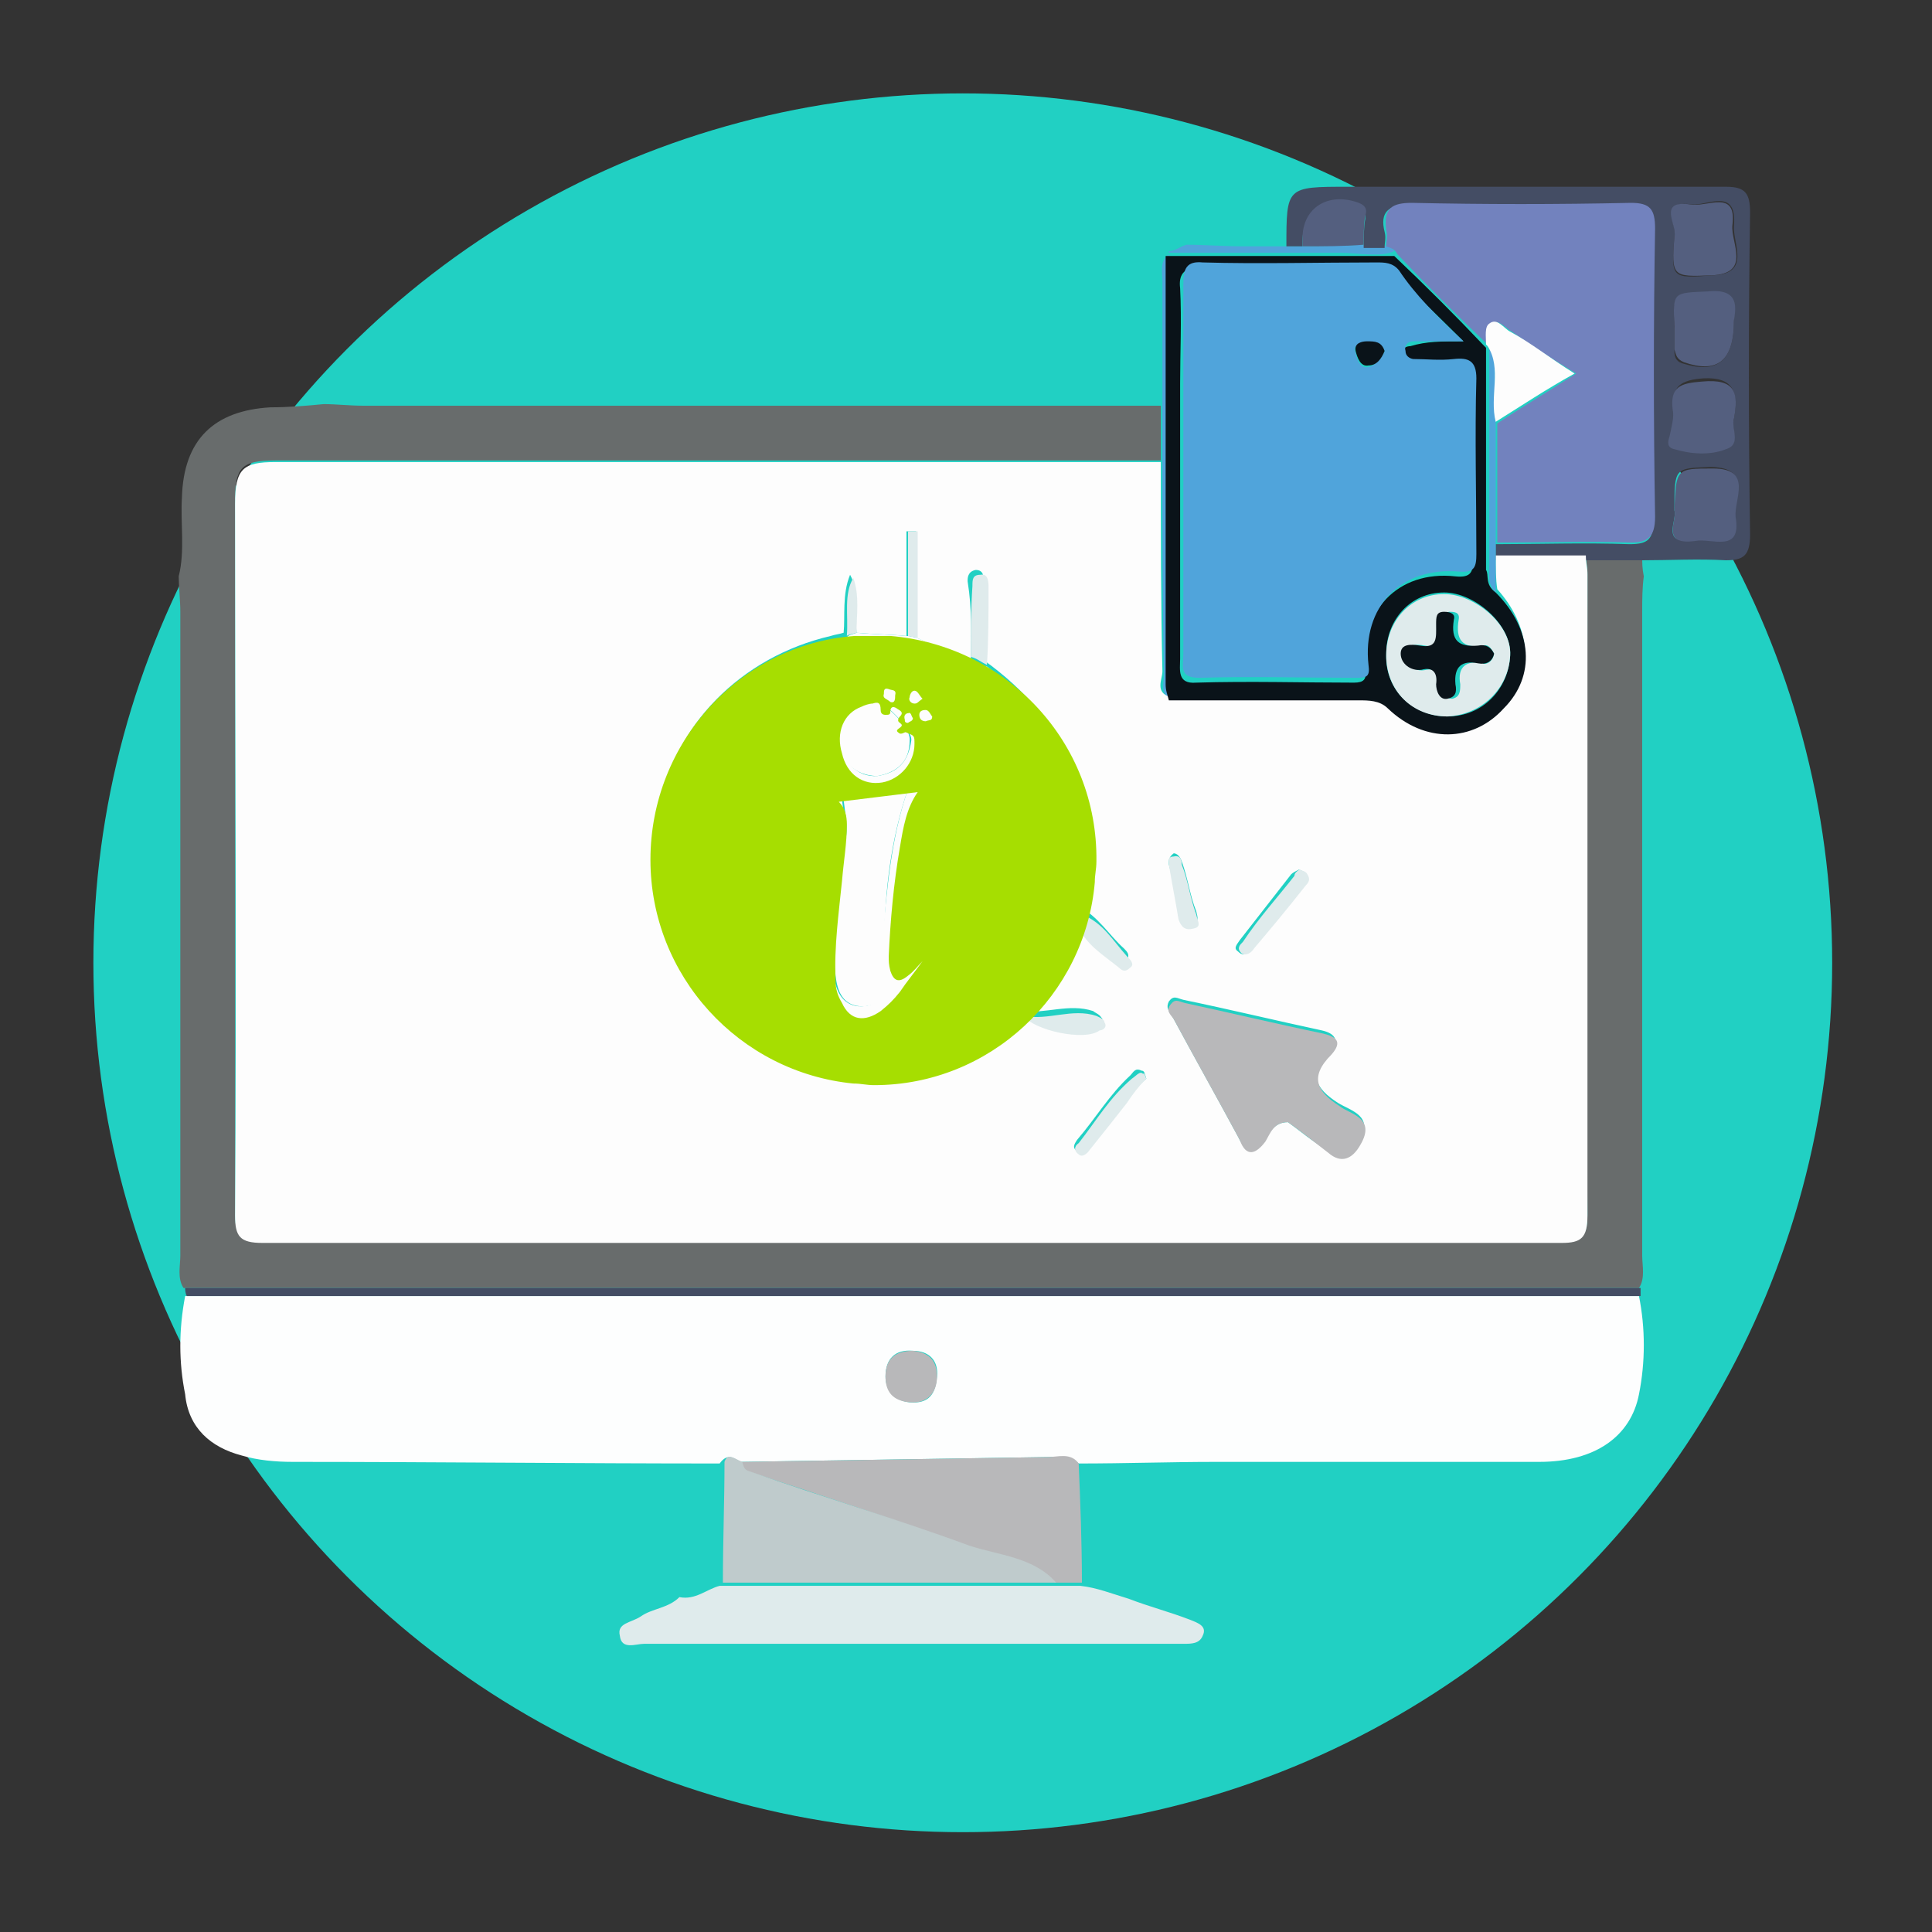 <?xml version="1.0" encoding="utf-8"?>
<!-- Generator: Adobe Illustrator 21.0.0, SVG Export Plug-In . SVG Version: 6.00 Build 0)  -->
<svg version="1.1" id="Слой_1" xmlns="http://www.w3.org/2000/svg" xmlns:xlink="http://www.w3.org/1999/xlink" x="0px" y="0px"
	 viewBox="0 0 120 120" style="enable-background:new 0 0 120 120;" xml:space="preserve">
<rect x="0" y="0" width="120" height="120" fill="#333333" stroke="none"/>
<style type="text/css">
	.st0{fill:#21D0C3;}
	.st1{fill:#FDFEFE;}
	.st2{fill:#686C6C;}
	.st3{fill:#DFEBEC;}
	.st4{fill:#B8B8BA;}
	.st5{fill:#BFCBCC;}
	.st6{fill:#444D64;}
	.st7{fill:#50A4DB;}
	.st8{fill:#FDFDFD;}
	.st9{fill:#0A1319;}
	.st10{fill:#7282BE;}
	.st11{fill:#545F7F;}
	.st12{fill:#A6DE01;}
</style>
<ellipse class="st0" cx="59.8" cy="59.8" rx="54" ry="54"/>
<g>
	<path class="st1" d="M44.7,90.9c-8.8,0-17.7-0.1-26.5-0.1c-1.1,0-2.2-0.1-3.2-0.4c-1.9-0.5-3.3-1.7-3.5-3.8c-0.4-2-0.4-4,0-6.1
		c30,0,60.2,0,90.3,0c0.4,2,0.4,4.1,0,6.1c-0.5,2.6-2.7,4.2-6.2,4.2c-6.7,0-13.4,0-20.1,0c-2.8,0-5.6,0.1-8.5,0.1
		c-0.5-0.5-1.4-0.4-1.9-0.4c-6.4,0.1-12.7,0.2-19.1,0.3C45.6,90.6,45.2,90.2,44.7,90.9z M56.5,87.1c1.2,0.1,1.6-0.5,1.7-1.6
		c0.1-1-0.5-1.6-1.5-1.6c-1.1-0.1-1.7,0.5-1.7,1.6C55,86.3,55.5,87,56.5,87.1z"/>
	<path class="st2" d="M102,34.5c0,0.5,0,0.8,0.1,1.3c-0.1,0.7-0.1,1.5-0.1,2.2c0,13.3,0,26.6,0,40c0,0.6,0.2,1.4-0.2,2
		c-15.3,0-30.6,0-45.9,0c-14.8,0-29.7,0-44.5,0c-0.4-0.6-0.2-1.4-0.2-2c0-13.3,0-26.6,0-40c0-0.7-0.1-1.6-0.1-2.2
		c0.4-1.6,0.1-3.3,0.2-4.9c0.1-3.6,2-5.4,5.5-5.6c1.1,0,2.3-0.1,3.3-0.2c0.8,0,1.6,0.1,2.5,0.1c16.6,0,32.9,0,49.5,0
		c0,1.1,0,2.3,0,3.4c-18.4,0-36.6,0-55,0c-2.2,0-2.5,0.5-2.5,2.6c0,14.8,0,29.5,0,44.2c0,1.4,0.4,1.7,1.7,1.7c26.9,0,53.8,0,80.7,0
		c1.4,0,1.6-0.5,1.6-1.7c-0.1-13.2,0-26.5,0-39.8c0-0.5-0.1-0.7-0.1-1.2C99.7,34.5,100.9,34.5,102,34.5z"/>
	<path class="st3" d="M70.1,99.3c1.3,0.5,2.5,0.8,3.8,1.3c0.5,0.2,1.1,0.4,0.8,1c-0.2,0.5-0.7,0.5-1.2,0.5c-3.7,0-7.4,0-11.1,0
		c-7.5,0-14.9,0-22.4,0c-0.5,0-1.4,0.4-1.5-0.5c-0.2-0.8,0.7-0.8,1.3-1.2c0.7-0.5,1.7-0.5,2.4-1.2c1,0.2,1.7-0.5,2.5-0.7
		c6.9,0,13.8,0,20.7,0c0.5,0,1.2,0,1.7,0C68.1,98.6,69.1,99,70.1,99.3z"/>
	<path class="st4" d="M67.2,98.3c-0.5,0-1.2,0-1.7,0C64,96.7,62,96.7,60.1,96c-4.5-1.6-9-3.1-13.6-4.6c-0.4-0.1-0.4-0.5-0.5-0.6
		c6.4-0.1,12.7-0.2,19.1-0.3c0.6,0,1.4-0.3,1.9,0.4C67.1,93.3,67.2,95.8,67.2,98.3z"/>
	<path class="st5" d="M46.1,90.8c0.1,0.3,0.1,0.5,0.5,0.6c4.5,1.6,9,2.9,13.6,4.6c1.8,0.6,4,0.7,5.4,2.3c-6.9,0-13.8,0-20.7,0
		c0-2.6,0.1-5,0.1-7.5C45.2,90.2,45.6,90.6,46.1,90.8z"/>
	<path class="st6" d="M11.5,80c14.8,0,29.7,0,44.5,0c15.3,0,30.6,0,45.9,0c0,0.2,0,0.4,0,0.5c-30,0-60.2,0-90.3,0
		C11.5,80.3,11.5,80.1,11.5,80z"/>
	<path class="st7" d="M72.2,28.7c0-1.1,0-2.3,0-3.4c0-2.6,0-5.3,0-7.8c0-0.5-0.2-1.3,0.4-1.7v0.1c0,8.8,0,17.8,0,26.6
		c0,0.4,0.1,0.6,0.2,1c-0.8-0.4-0.5-1.1-0.5-1.6C72.2,37.4,72.2,33.1,72.2,28.7z"/>
	<path class="st7" d="M77.2,15.3c0.4,0,0.6,0,1,0c2.2,0,4.3,0,6.5-0.1c0.5,0,1.6-0.1,1.9,0.4c-0.8,0.4-2.4,0.1-3.3,0.1
		c-1.3,0-2.4,0-3.6,0c-2.4,0-4.7,0-7.1,0v-0.1c0.4,0,0.7-0.3,1.1-0.4C74.8,15.2,76,15.3,77.2,15.3z"/>
	<path class="st6" d="M80.9,15.3c-0.4,0-0.6,0-1,0c0-3.7,0-3.7,3.8-3.7c7.8,0,15.6,0,23.5,0c1.2,0,1.5,0.4,1.5,1.6
		c-0.1,6.7-0.1,13.3,0,20c0,1.3-0.4,1.6-1.5,1.6c-1.7-0.1-3.5,0-5.2,0c-1.2,0-2.4,0-3.5,0c-1.9,0-3.8,0-5.6,0c0-0.4,0-0.6,0-1
		c2.7,0,5.5-0.1,8.3,0c1.2,0,1.5-0.3,1.5-1.6c-0.1-5.9-0.1-11.9,0-17.9c0-1.2-0.4-1.6-1.5-1.6c-4.5,0.1-9,0.1-13.6,0
		c-1.4,0-1.9,0.5-1.6,1.7c0.1,0.4,0,0.6,0,1c-0.5,0-0.8,0-1.3,0c0-0.5,0-1.3,0.1-1.8c0-0.4,0.1-0.5-0.4-0.8C82.6,12,80.9,13,80.9,15
		C80.9,15,80.9,15.2,80.9,15.3z M104,14.7c-0.2,2.6-0.2,2.6,2.4,2.4c2.4-0.1,1.2-2,1.3-3.1c0.2-2.4-1.7-1.2-2.6-1.3
		C103,12.4,104.2,14,104,14.7z M107.7,26c0.3-1.6,0-2.6-1.9-2.5c-1.4,0.1-2,0.5-1.8,1.8c0.1,0.5-0.1,1.1-0.2,1.6
		c-0.1,0.4-0.1,0.8,0.3,0.8c1.1,0.2,2.2,0.4,3.2,0C108.1,27.6,107.5,26.6,107.7,26z M107.7,19.9c0-0.6,0.4-1.9-1.6-1.7
		c-2.2,0.2-2.2,0-2.1,2.2c0,0.5,0,0.9,0,1.4s0.2,0.7,0.6,0.8C106.6,23.2,107.7,22.5,107.7,19.9z M104,31.7c0.2,0.6-0.9,2.2,1.2,1.8
		c1-0.2,2.8,0.8,2.5-1.5c-0.2-1.1,1.2-2.9-1.4-3C104,29.1,104,29,104,31.7z"/>
	<path class="st4" d="M56.5,87.1C55.4,87,55,86.4,55,85.5c0-1.1,0.6-1.6,1.7-1.6c1,0.1,1.5,0.6,1.5,1.6S57.6,87.2,56.5,87.1z"/>
	<path class="st8" d="M92.9,34.5c1.9,0,3.8,0,5.6,0c0,0.5,0.1,0.7,0.1,1.2c0,13.2,0,26.5,0,39.8c0,1.4-0.4,1.7-1.6,1.7
		c-26.9,0-53.8,0-80.7,0c-1.4,0-1.7-0.4-1.7-1.7c0.1-14.8,0-29.5,0-44.2c0-2.2,0.5-2.6,2.5-2.6c18.4,0,36.6,0,55,0
		c0,4.4,0,8.7,0.1,13c0,0.5-0.5,1.3,0.5,1.6c3.9,0,7.9,0,11.8,0c0.6,0,1.3,0.1,1.8,0.5c2.4,2.1,5.2,2.1,7.2,0c1.9-2,1.5-5-0.5-7.2
		C92.9,36,92.9,35.2,92.9,34.5z M60.3,40.9c-1.2-0.5-2.3-0.8-3.4-1.3c0-2.2,0-4.4,0-6.6c-0.3,0-0.5,0-0.6,0c0,2.2,0,4.3,0,6.5
		c-1-0.1-2-0.1-3.1-0.2c-0.1-1.2,0.2-2.5-0.4-3.6c-0.5,1.2-0.3,2.6-0.4,3.6c-0.3,0.1-0.5,0.1-0.8,0.2c-5.6,1.3-9.8,5.6-10.7,10.9
		C40,56,42.4,61.3,47.1,64.2c4.8,2.9,10.5,2.6,15.2-0.8c0.4-0.3,0.5-0.8,1.1-0.5c0.6,0.9,3.8,1.6,4.7,0.8c0.2-0.1,0.5-0.4,0.3-0.5
		c-0.1-0.2-0.4-0.3-0.5-0.4c-1.5-0.5-3,0.2-4.5,0c1-1.9,2.6-3.6,3.4-5.7c0.5,1.2,1.5,1.7,2.5,2.5c0.3,0.2,0.5,0.3,0.7,0
		s0-0.5-0.2-0.7c-0.9-0.8-1.6-2-2.8-2.6c1.4-6.5-0.6-11.5-5.9-15.3c0-1.6,0-3.3,0-4.8c0-0.4,0-0.8-0.5-0.8c-0.5,0.1-0.5,0.5-0.5,0.7
		C60.4,38,60.3,39.3,60.3,40.9z M80,69.7c0.7,0.5,1.5,1.2,2.4,1.7c0.9,0.7,1.4,0.5,2-0.5c1-1.6-0.5-1.9-1.3-2.4
		c-1.4-0.9-1.9-1.8-0.5-3.2c0.6-0.6,0.4-1.1-0.5-1.3c-2.8-0.6-5.7-1.3-8.6-1.9c-0.4-0.1-0.6-0.3-0.9,0.1c-0.2,0.4,0,0.6,0.2,0.9
		c1.4,2.6,2.7,4.9,4.1,7.5c0.5,1.1,1.1,0.9,1.6,0.1C78.9,70.4,79.1,69.7,80,69.7z M80.7,54c-0.2,0.1-0.4,0.2-0.5,0.3
		c-1.1,1.4-2.1,2.7-3.2,4.1c-0.2,0.3-0.4,0.5-0.1,0.7c0.4,0.4,0.6,0,0.8-0.3c1.1-1.3,2.1-2.6,3.2-3.9c0.2-0.3,0.3-0.5,0.1-0.7
		C81,54.1,80.8,54.1,80.7,54z M71.2,67c-0.1-0.3-0.1-0.5-0.3-0.5c-0.4-0.2-0.5,0.1-0.7,0.3c-1.3,1.2-2.1,2.6-3.3,4
		c-0.2,0.3-0.3,0.5,0,0.7s0.5,0,0.7-0.3c0.7-0.9,1.5-1.9,2.3-2.9C70.3,67.9,70.7,67.4,71.2,67z M72.6,53.7c0.3,1.1,0.5,2.2,0.6,3.2
		c0.1,0.5,0.4,0.7,0.8,0.6c0.5-0.2,0.4-0.5,0.3-0.9c-0.4-1-0.5-2-0.9-3.1c-0.1-0.3-0.3-0.5-0.5-0.5C72.5,53.3,72.6,53.6,72.6,53.7z"
		/>
	<path class="st9" d="M92.9,36.8c2.3,2.3,2.5,5.2,0.5,7.2c-1.9,2.1-4.9,2.2-7.2,0c-0.5-0.5-1.2-0.5-1.8-0.5c-3.9,0-7.9,0-11.8,0
		c-0.1-0.4-0.2-0.6-0.2-1c0-8.8,0-17.8,0-26.6c4.7,0,9.5,0,14.2,0c1.9,1.8,3.8,3.7,5.6,5.6l0.1,0.1c0,4.6,0,9.1,0,13.8
		C92.5,35.7,92.2,36.3,92.9,36.8z M90.9,21.2c-1.6-1.6-2.9-2.8-4.2-4.2c-0.5-0.4-0.8-0.4-1.4-0.4c-3.5,0-7.2,0-10.8,0
		c-1,0-1.3,0.5-1.2,1.3c0.1,2,0,4,0,5.9c0,5.7,0,11.4,0,17.1c0,0.7-0.2,1.6,1,1.5c3.3-0.1,6.6,0,9.8,0c0.6,0,0.8-0.2,0.7-0.8
		c-0.4-3.6,2-6.2,5.6-5.8c1,0.1,1.1-0.3,1.1-1.1c0-3.6-0.1-7.3,0-10.9c0-1.1-0.5-1.3-1.4-1.2c-0.8,0.1-1.6,0-2.5,0
		c-0.4,0-0.5-0.3-0.5-0.5c-0.1-0.5,0.3-0.6,0.5-0.6C88.6,21.2,89.5,21.2,90.9,21.2z M89.9,44.5c2.2,0,3.8-1.7,3.9-3.8
		c0.1-1.9-2.2-3.9-4.1-3.9c-2.1,0-3.6,1.7-3.6,3.8C86,42.9,87.8,44.5,89.9,44.5z"/>
	<path class="st10" d="M92.4,21.4c-1.9-1.8-3.8-3.7-5.6-5.6c-0.2-0.4-0.5-0.4-0.7-0.5c0-0.4,0.1-0.6,0-1c-0.2-1.4,0.4-1.7,1.6-1.7
		c4.5,0.1,9,0.1,13.6,0c1.2,0,1.5,0.4,1.5,1.6c-0.1,5.9-0.1,11.9,0,17.9c0,1.3-0.5,1.6-1.5,1.6c-2.7-0.1-5.5,0-8.3,0
		c0-2.5,0-4.9,0-7.4c1.5-1,3.2-2,4.9-3.1c-1.5-0.9-2.7-1.7-4-2.6c-0.5-0.3-0.8-0.8-1.3-0.5C92.3,20.2,92.5,20.9,92.4,21.4z"/>
	<path class="st11" d="M80.9,15.3c0-0.2,0-0.4,0-0.5c0-1.9,1.6-2.9,3.5-2.2c0.5,0.2,0.5,0.5,0.4,0.8c-0.1,0.5-0.1,1.3-0.1,1.8
		C83.5,15.3,82.2,15.3,80.9,15.3z"/>
	<path class="st11" d="M104,14.7c0.2-0.7-1.1-2.3,1-2c1,0.2,2.9-1,2.6,1.3c-0.1,1.1,1.2,3-1.3,3.1C103.9,17.2,103.8,17.2,104,14.7z"
		/>
	<path class="st11" d="M107.7,26c-0.2,0.6,0.5,1.6-0.5,1.9c-1,0.4-2.2,0.3-3.2,0c-0.5-0.1-0.4-0.5-0.3-0.8c0.1-0.5,0.3-1.2,0.2-1.6
		c-0.2-1.5,0.5-1.7,1.8-1.8C107.8,23.5,108,24.4,107.7,26z"/>
	<path class="st11" d="M107.7,19.9c0,2.6-1.1,3.3-3.1,2.6c-0.5-0.2-0.5-0.5-0.6-0.8c0-0.5,0-0.9,0-1.4c-0.1-2.2-0.1-2.1,2.1-2.2
		C108.1,17.9,107.8,19.2,107.7,19.9z"/>
	<path class="st11" d="M104,31.7c0.1-2.6,0.1-2.6,2.4-2.6c2.5,0,1.3,1.9,1.4,3c0.4,2.3-1.5,1.3-2.5,1.5
		C103.1,33.9,104.2,32.3,104,31.7z"/>
	<path class="st7" d="M92.9,26.2c0,2.5,0,4.9,0,7.4c0,0.4,0,0.6,0,1c0,0.7,0,1.6,0,2.2c-0.5-0.5-0.4-1-0.4-1.6c0-4.6,0-9.1,0-13.8
		C93.2,22.9,92.6,24.6,92.9,26.2z"/>
	<path class="st8" d="M53.2,39.3c1,0.1,2,0.1,3.1,0.2c0.3,0,0.5,0.1,0.6,0.1c1.2,0.5,2.3,0.8,3.4,1.3c0.4,0.2,0.6,0.4,1,0.5
		c5.2,3.8,7.3,8.8,5.9,15.3C67.1,57,67,57.2,67,57.5c-0.7,2.1-2.4,3.6-3.4,5.7l0,0c-0.5-0.4-0.7,0.3-1.1,0.5
		c-4.7,3.5-10.5,3.7-15.2,0.8c-4.7-2.9-7.1-8.4-6.2-13.8c0.9-5.4,5.1-9.7,10.7-10.9c0.3-0.1,0.5-0.1,0.8-0.2
		C52.7,39.4,53,39.4,53.2,39.3z M56.4,49c-1.4,0.2-2.5,0.4-3.8,0.5c-0.1,0-0.3,0.1-0.3,0.2c0.1,0.9,0.3,1.7,0.1,2.6
		c0,0.3-0.1,0.5-0.1,0.6c-0.3,2.6-0.6,5-0.5,7.7c0.1,0.9,0.5,1.8,1.5,1.9c1.2,0.1,1.7-0.8,2.4-1.6c0.2-0.2,0.2-0.5-0.2-0.5
		c-1.2-0.4-0.7-1.3-0.7-2C55.1,55.3,55.3,52.2,56.4,49z M54.5,48.2c1.2-0.2,1.9-0.8,2.1-2.2c0.1-0.7-1.8-2.6-2.5-2.6
		c-1,0-1.9,1.4-1.9,2.5C52.2,47.2,53.2,48.3,54.5,48.2z"/>
	<path class="st4" d="M80,69.7c-0.9,0-1.1,0.7-1.4,1.2c-0.6,0.8-1.2,1-1.6-0.1c-1.4-2.6-2.7-4.9-4.1-7.5c-0.2-0.3-0.5-0.5-0.2-0.9
		s0.5-0.2,0.9-0.1c2.8,0.6,5.7,1.3,8.6,1.9c0.8,0.2,1.2,0.5,0.5,1.3c-1.4,1.4-0.9,2.3,0.5,3.2c0.6,0.5,2.3,0.7,1.3,2.4
		c-0.5,0.9-1.2,1.2-2,0.5C81.6,70.9,80.7,70.2,80,69.7z"/>
	<path class="st3" d="M80.7,54c0.2,0.1,0.4,0.1,0.5,0.3c0.2,0.3,0.1,0.5-0.1,0.7c-1.1,1.4-2.1,2.6-3.2,3.9c-0.2,0.3-0.5,0.5-0.8,0.3
		c-0.3-0.3-0.1-0.5,0.1-0.7c1-1.5,2.1-2.7,3.2-4.1C80.4,54.2,80.6,54.1,80.7,54z"/>
	<path class="st3" d="M71.2,67c-0.5,0.5-0.8,0.9-1.2,1.5c-0.7,0.9-1.5,1.9-2.3,2.9c-0.2,0.3-0.5,0.5-0.7,0.3c-0.3-0.2-0.3-0.5,0-0.7
		c1.1-1.4,1.9-2.8,3.3-4c0.3-0.2,0.5-0.5,0.7-0.3C71.1,66.6,71.1,66.8,71.2,67z"/>
	<path class="st3" d="M61.3,41.3c-0.4-0.2-0.6-0.4-1-0.5c0-1.5,0-2.9,0.1-4.4c0-0.4,0-0.7,0.5-0.7c0.5-0.1,0.5,0.5,0.5,0.8
		C61.4,38.1,61.4,39.8,61.3,41.3z"/>
	<path class="st3" d="M63.6,63.1c1.5,0.3,3-0.5,4.5,0c0.2,0.1,0.5,0.2,0.5,0.4c0.2,0.3-0.1,0.5-0.3,0.5C67.4,64.7,64.2,64,63.6,63.1
		L63.6,63.1z"/>
	<path class="st3" d="M72.6,53.7c0-0.2-0.1-0.5,0.3-0.5c0.4-0.1,0.5,0.2,0.5,0.5c0.4,1,0.5,2,0.9,3.1c0.1,0.5,0.4,0.8-0.3,0.9
		c-0.5,0.1-0.7-0.3-0.8-0.6C73,55.9,72.8,54.9,72.6,53.7z"/>
	<path class="st3" d="M67,57.6c0.1-0.3,0.2-0.5,0.2-0.8c1.3,0.5,1.9,1.6,2.8,2.6c0.2,0.2,0.5,0.5,0.2,0.7c-0.3,0.3-0.5,0.2-0.7,0
		C68.5,59.3,67.5,58.7,67,57.6z"/>
	<path class="st3" d="M57,39.6c-0.3,0-0.5-0.1-0.6-0.1c0-2.2,0-4.3,0-6.5c0.3,0,0.5,0,0.6,0C57,35.2,57,37.4,57,39.6z"/>
	<path class="st3" d="M53.2,39.3c-0.3,0.1-0.5,0.1-0.6,0.2c0.1-1.3-0.2-2.6,0.4-3.6C53.4,37,53.2,38.2,53.2,39.3z"/>
	<path class="st7" d="M90.9,21.2c-1.4,0-2.3,0-3.1,0c-0.4,0-0.6,0.3-0.5,0.6c0,0.4,0.4,0.5,0.5,0.5c0.8,0,1.6,0.1,2.5,0
		s1.4,0.1,1.4,1.2c-0.1,3.6,0,7.3,0,10.9c0,0.8-0.1,1.2-1.1,1.1c-3.6-0.3-6,2.2-5.6,5.8c0.1,0.7-0.1,0.8-0.7,0.8
		c-3.3,0-6.6-0.1-9.8,0c-1.3,0-1-0.7-1-1.5c0-5.7,0-11.4,0-17.1c0-2,0-4,0-5.9c0-0.9,0.2-1.4,1.2-1.3c3.5,0.1,7.2,0,10.8,0
		c0.5,0,1,0,1.4,0.5C87.9,18.3,89.2,19.6,90.9,21.2z M86,21.8c-0.2-0.5-0.6-0.6-1.1-0.5c-0.5,0-0.9,0.2-0.7,0.6
		c0.1,0.5,0.3,1,0.8,0.9C85.4,22.7,85.8,22.3,86,21.8z"/>
	<path class="st3" d="M89.9,44.5c-2.2,0-3.8-1.6-3.8-3.8c0-2.1,1.5-3.8,3.6-3.8c1.9,0,4.2,1.9,4.1,3.8C93.7,42.8,92,44.4,89.9,44.5z
		 M92.8,40.6c-0.2-0.4-0.4-0.6-0.7-0.5c-1.3,0.2-1.7-0.4-1.5-1.6C90.7,38,90.3,38,90,38c-0.5,0.1-0.5,0.5-0.5,0.8
		c0,0.6,0.1,1.5-1,1.3C88,40,87.3,40,87.3,40.6s0.5,1.2,1.3,1c0.7-0.1,1,0.2,0.9,0.9c0,0.5,0.2,0.9,0.7,0.9c0.5-0.1,0.5-0.5,0.5-0.9
		c-0.2-1.1,0.4-1.5,1.4-1.3C92.2,41.3,92.7,41.2,92.8,40.6z"/>
	<path class="st8" d="M92.9,26.2c-0.4-1.6,0.4-3.3-0.5-4.7l-0.1-0.1c0-0.5-0.1-1.1,0.2-1.3c0.5-0.4,0.9,0.3,1.3,0.5
		c1.3,0.7,2.4,1.6,4,2.6C96,24.2,94.5,25.2,92.9,26.2z"/>
	<path class="st8" d="M56.4,49c-1.1,3.2-1.4,6.3-1.5,9.4c0,0.6-0.5,1.6,0.7,2c0.4,0.1,0.4,0.4,0.2,0.5c-0.5,0.8-1.3,1.7-2.4,1.6
		c-1.1-0.1-1.4-1-1.5-1.9c-0.3-2.6,0.2-5.1,0.5-7.7c0-0.3,0.1-0.5,0.1-0.6c0.2-0.9,0-1.7-0.1-2.6c0,0,0.2-0.2,0.3-0.2
		C53.8,49.4,55.1,49.2,56.4,49z"/>
	<path class="st8" d="M54.5,48.2c-1.4,0-2.4-1-2.4-2.3C52,44.7,53,43.4,54,43.4c0.7,0,2.6,1.7,2.5,2.6C56.5,47.4,55.6,48,54.5,48.2z
		"/>
	<path class="st9" d="M86,21.8c-0.2,0.5-0.5,0.9-1,0.9c-0.5,0.1-0.7-0.5-0.8-0.9c-0.1-0.5,0.4-0.6,0.7-0.6
		C85.4,21.2,85.8,21.2,86,21.8z"/>
	<path class="st9" d="M92.8,40.6c-0.1,0.5-0.5,0.7-1,0.6c-1-0.2-1.5,0.2-1.4,1.3c0.1,0.5,0,0.8-0.5,0.9s-0.7-0.5-0.7-0.9
		c0.1-0.7-0.2-1.1-0.9-0.9c-0.7,0.1-1.3-0.4-1.3-1s0.6-0.6,1.2-0.5c1.1,0.2,1-0.5,1-1.3c0-0.5,0-0.8,0.5-0.8s0.7,0.2,0.6,0.5
		c-0.2,1.3,0.3,1.7,1.5,1.6C92.3,40,92.6,40.2,92.8,40.6z"/>
</g>
<path class="st12" d="M55.3,39.5L55.3,39.5c-0.1,0-0.1,0-0.2,0c-0.3,0-0.6,0-0.9,0c-0.3,0-0.6,0-0.9,0c-0.1,0-0.1,0-0.2,0l0,0
	C46,40,40.4,46.1,40.4,53.4c0,7.2,5.5,13.2,12.6,13.9l0,0l0,0c0.5,0,0.8,0.1,1.3,0.1c7.2,0,13.1-5.6,13.7-12.6l0,0l0,0
	c0-0.5,0.1-0.8,0.1-1.3C68.2,46.1,62.5,40.1,55.3,39.5z M56.4,44.3c0.2-0.1,0.2,0.2,0.3,0.3c0,0.2-0.2,0.2-0.3,0.3
	c-0.2,0-0.2-0.1-0.2-0.2C56.1,44.4,56.3,44.3,56.4,44.3z M54.9,43.1c0-0.2,0-0.4,0.3-0.3c0.2,0.1,0.5,0,0.4,0.4c0,0.2,0,0.5-0.3,0.4
	C55.1,43.4,54.8,43.4,54.9,43.1z M53.5,43.9c0.2-0.1,0.5-0.2,0.7-0.2c0.3-0.1,0.5-0.1,0.5,0.4c0,0.2,0.1,0.3,0.3,0.3s0.3,0,0.3-0.2
	s0.1-0.4,0.4-0.2c0.1,0.1,0.5,0.2,0.2,0.5c-0.1,0.1-0.2,0.3,0,0.4L56,45c0.1,0.2-0.5,0.3-0.2,0.5c0.2,0.2,0.4-0.1,0.5,0
	c0.5,0.2,0.5,0.2,0.5,0.7c0,1.2-0.9,2.2-2,2.4c-1.2,0.2-2.2-0.5-2.5-1.8C51.9,45.5,52.4,44.3,53.5,43.9z M55.9,61.6
	c-0.4,0.5-0.7,0.8-1.2,1.2c-1,0.7-1.9,0.6-2.4-0.5c-0.3-0.5-0.4-0.9-0.4-1.4c-0.1-2.1,0.2-4.2,0.4-6.2c0.1-1.2,0.3-2.3,0.3-3.5
	c0-0.5-0.1-1-0.5-1.4c1.6-0.2,3.3-0.4,4.9-0.6c-0.7,1-0.9,2.2-1.1,3.4c-0.4,2.3-0.6,4.6-0.7,6.8c0,0.3,0,0.5,0.1,0.9
	c0.2,0.6,0.5,0.8,1.1,0.3c0.4-0.3,0.6-0.6,0.9-0.9C56.8,60.4,56.3,61,55.9,61.6z M56.8,43.7c-0.2,0-0.4-0.2-0.3-0.4
	c0-0.1,0.1-0.4,0.3-0.4s0.3,0.3,0.5,0.5C57,43.6,57,43.7,56.8,43.7z M57.5,44.8c-0.3,0-0.4-0.2-0.4-0.4c0-0.3,0.3-0.3,0.4-0.3
	c0.2,0,0.3,0.3,0.4,0.4C57.9,44.8,57.7,44.7,57.5,44.8z"/>
</svg>
